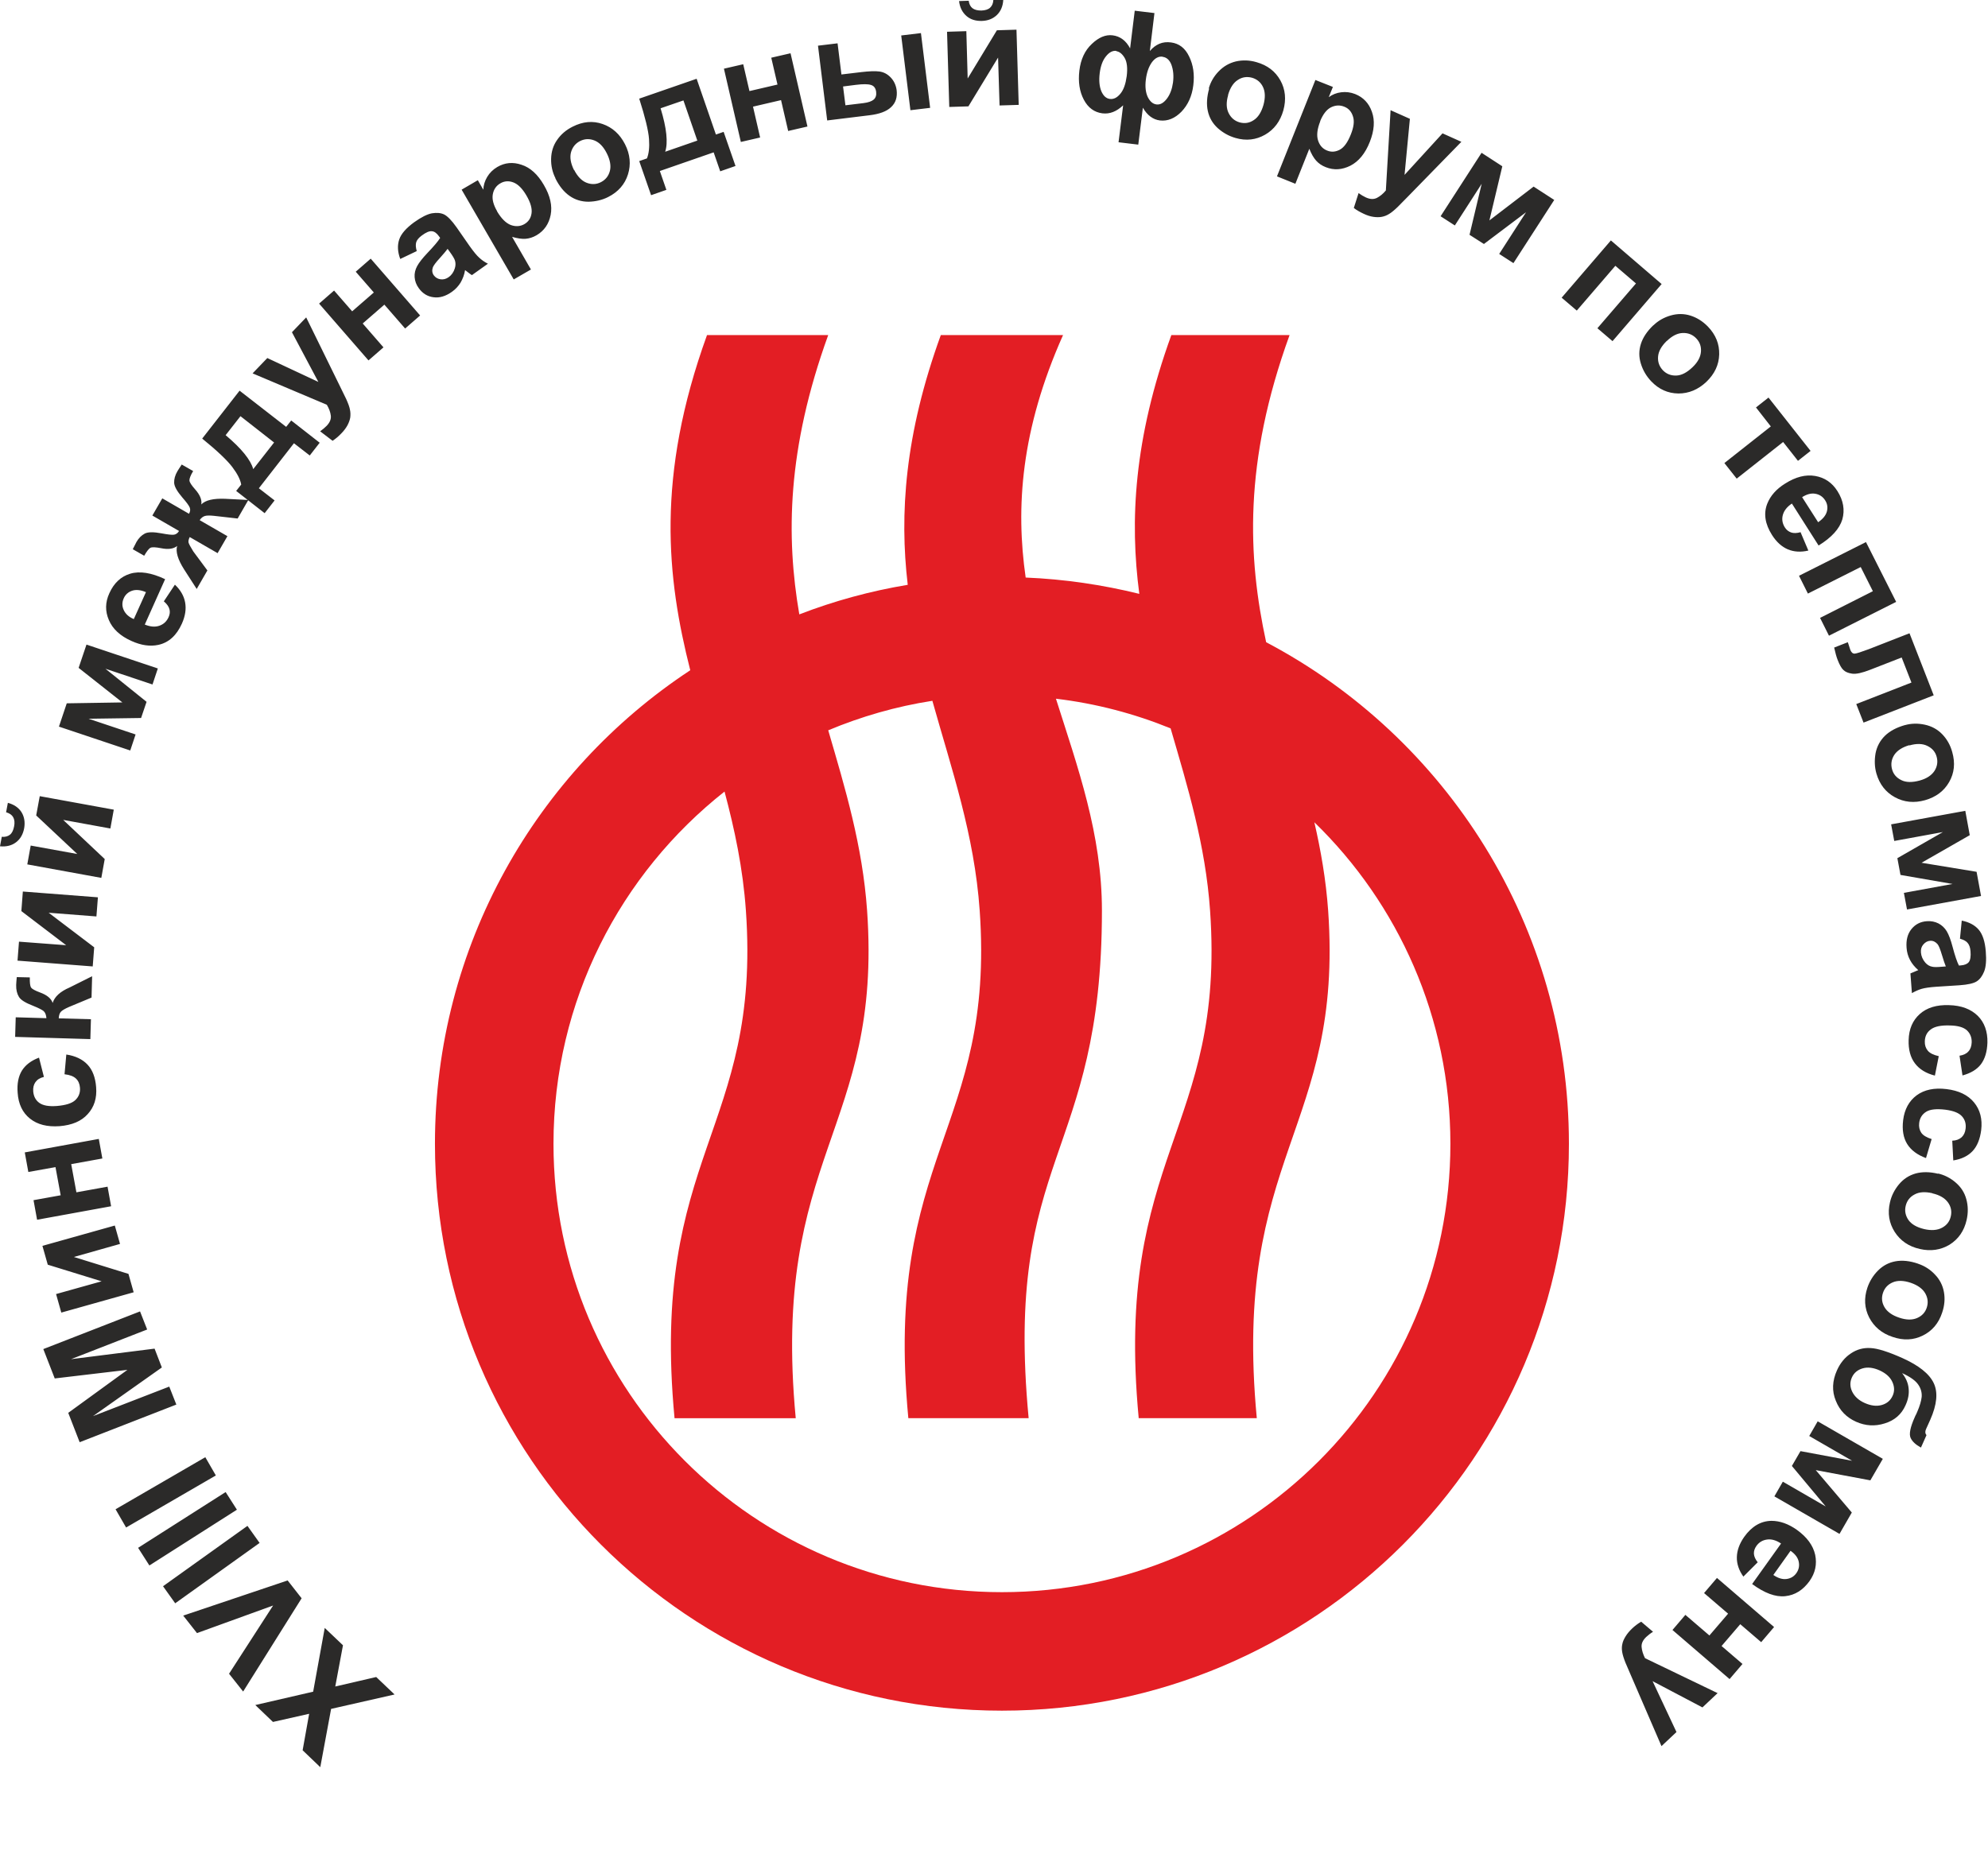<?xml version="1.0" encoding="UTF-8"?>
<!DOCTYPE svg PUBLIC "-//W3C//DTD SVG 1.1//EN" "http://www.w3.org/Graphics/SVG/1.1/DTD/svg11.dtd">
<!-- Creator: CorelDRAW X6 -->
<svg xmlns="http://www.w3.org/2000/svg" xml:space="preserve" width="120.923mm" height="112.785mm" version="1.1" style="shape-rendering:geometricPrecision; text-rendering:geometricPrecision; image-rendering:optimizeQuality; fill-rule:evenodd; clip-rule:evenodd"
viewBox="0 0 13401 12499"
 xmlns:xlink="http://www.w3.org/1999/xlink">
 <defs>
  <style type="text/css">
   <![CDATA[
    .fil1 {fill:none}
    .fil0 {fill:#E31E24}
    .fil2 {fill:#2B2A29;fill-rule:nonzero}
   ]]>
  </style>
 </defs>
 <g id="Слой_x0020_1">
  <path class="fil0" d="M7675 9562l797 0c-168,-1776 585,-1942 481,-3423 -15,-208 -49,-404 -93,-595 565,549 917,1318 917,2168 0,1670 -1354,3023 -3023,3023 -1670,0 -3023,-1354 -3023,-3023 0,-963 451,-1821 1153,-2375 68,255 124,517 144,802 104,1480 -649,1647 -481,3423l817 0c-168,-1776 585,-1942 481,-3423 -31,-439 -148,-825 -262,-1215 222,-93 457,-161 702,-199 129,460 283,901 319,1414 104,1480 -649,1647 -481,3423l811 0c-168,-1776 494,-1746 494,-3423 0,-515 -163,-965 -310,-1428 270,32 530,101 773,200 115,395 235,785 266,1229 104,1480 -649,1647 -481,3423zm-2287 -5420c-90,-525 -83,-1115 195,-1883l-817 0c-346,956 -271,1637 -113,2260 -1037,683 -1721,1858 -1721,3193 0,2111 1711,3822 3822,3822 2111,0 3822,-1711 3822,-3822 0,-1468 -827,-2742 -2041,-3382 -124,-573 -154,-1211 158,-2071l-797 0c-254,701 -281,1254 -216,1745 -247,-61 -503,-99 -766,-110 -68,-472 -33,-996 252,-1635l-824 0c-244,672 -279,1208 -223,1684 -253,42 -497,109 -730,199z"/>
  <path class="fil1" d="M6751 1199c3120,0 5650,2530 5650,5650 0,3120 -2530,5650 -5650,5650 -3120,0 -5650,-2530 -5650,-5650 0,-3120 2530,-5650 5650,-5650z"/>
  <path class="fil2" d="M2659 11425l-427 97 -73 393 -119 -114 44 -246 -244 55 -119 -114 390 -90 78 -430 123 117 -52 278 276 -64 123 117zm-625 -650l-395 630 -95 -120 297 -460 -513 186 -93 -118 704 -237 94 120zm-284 -372l-569 407 -82 -115 569 -407 82 115zm-153 -224l-590 376 -76 -119 590 -376 76 119zm-142 -231l-605 351 -71 -123 605 -351 71 123zm-266 -478l-652 254 -77 -198 399 -290 -490 58 -77 -198 652 -254 48 122 -513 200 563 -71 49 127 -464 328 514 -199 48 122zm-776 -621l-35 -124 307 -86 -363 -112 -36 -127 488 -137 35 124 -311 88 368 114 35 124 -488 137zm-163 -625l-24 -132 183 -33 -35 -190 -183 33 -24 -132 499 -91 24 132 -210 38 35 190 210 -38 24 132 -499 91zm13 -1093l33 130c-26,6 -45,18 -57,35 -12,17 -17,38 -15,63 3,33 16,59 41,77 25,18 64,25 118,21 60,-5 102,-18 125,-40 23,-22 34,-50 31,-84 -2,-25 -11,-46 -27,-61 -16,-15 -41,-25 -77,-29l12 -133c61,9 109,32 143,68 34,36 53,87 58,152 6,74 -13,134 -57,182 -43,48 -106,74 -189,81 -84,6 -150,-11 -200,-51 -50,-40 -78,-98 -83,-174 -5,-61 5,-111 29,-150 24,-38 62,-67 115,-87zm-161 -138l4 -134 207 6c-2,-22 -8,-38 -19,-48 -11,-9 -35,-21 -72,-36 -49,-19 -81,-38 -94,-59 -13,-21 -20,-48 -19,-81 0,-10 2,-28 4,-53l88 2c-1,35 2,58 8,68 7,10 27,21 62,34 46,17 74,40 84,70 13,-42 51,-77 114,-104 3,-1 7,-3 10,-5l142 -71 -4 144 -149 62c-30,13 -49,24 -58,34 -9,10 -13,25 -14,44l217 6 -4 134 -507 -15zm16 -515l10 -129 318 24 -302 -230 10 -132 506 39 -10 129 -322 -25 307 233 -10 129 -506 -39zm66 -650l23 -127 314 57 -277 -260 24 -130 499 91 -23 127 -318 -58 280 264 -23 127 -499 -91zm-143 -351l12 -64c42,11 73,33 92,63 19,31 25,67 18,108 -8,42 -26,73 -55,95 -29,22 -65,31 -108,27l12 -64c23,2 41,-3 55,-14 14,-11 23,-30 28,-56 5,-25 3,-46 -6,-62 -9,-16 -24,-26 -46,-33zm356 -577l53 -158 375 -6 -295 -233 53 -157 481 161 -36 108 -317 -106 277 223 -37 109 -354 5 317 106 -36 108 -481 -161zm707 -845l75 -113c38,36 61,76 69,120 8,44 1,92 -22,143 -36,80 -89,128 -159,143 -56,12 -116,3 -180,-26 -77,-34 -128,-82 -153,-141 -26,-60 -25,-120 3,-181 31,-69 78,-113 141,-132 63,-19 142,-7 235,37l-137 306c37,15 69,18 98,8 29,-10 49,-29 62,-57 9,-19 11,-38 6,-55 -5,-18 -17,-35 -37,-52zm-121 -63c-36,-15 -67,-18 -93,-9 -26,9 -45,26 -56,51 -12,27 -12,53 0,79 12,26 34,47 68,61l82 -182zm483 -263l-187 -108c-8,16 -10,28 -8,37 2,9 13,29 32,60l95 128 -72 125 -85 -132c-42,-66 -58,-119 -47,-158 -24,20 -60,25 -109,15 -36,-7 -59,-8 -70,-3 -11,5 -25,23 -43,54l-77 -44c12,-24 20,-40 25,-49 15,-26 33,-44 55,-56 22,-12 60,-12 114,-2 42,8 70,11 84,9 13,-2 25,-10 34,-25l-180 -104 67 -116 180 104c9,-15 10,-29 5,-42 -5,-13 -22,-36 -50,-68 -35,-41 -54,-74 -55,-99 -1,-24 6,-51 22,-78 5,-8 14,-23 29,-45l77 44c-18,30 -26,52 -25,64 1,12 14,32 38,59 33,37 47,71 42,102 28,-29 82,-41 160,-38l157 8 -72 125 -159 -18c-28,-3 -49,-3 -62,1 -13,4 -25,13 -35,28l187 108 -67 116zm515 -740l-236 303 106 82 -67 86 -192 -150 34 -43c-6,-34 -26,-73 -60,-118 -34,-45 -101,-109 -203,-192l252 -323 314 244 34 -43 192 150 -67 86 -106 -82zm-134 -6l-226 -177 -100 128c107,90 169,167 186,229l141 -180zm-144 -466l99 -103 344 161 -178 -335 96 -100 229 467 41 84c13,29 22,53 25,71 4,18 4,36 2,53 -3,17 -9,34 -19,53 -10,18 -24,37 -42,55 -18,19 -37,35 -58,49l-84 -64c17,-12 32,-25 44,-37 22,-23 31,-46 28,-69 -3,-24 -12,-48 -27,-73l-501 -212zm448 -470l101 -88 122 140 146 -127 -122 -140 101 -88 333 383 -101 88 -140 -161 -146 127 140 161 -101 88 -333 -383zm658 -354l-111 53c-18,-48 -20,-92 -7,-131 13,-39 47,-77 100,-116 49,-35 89,-55 121,-61 32,-5 59,-3 82,8 22,11 51,40 84,87l89 128c26,36 47,62 63,76 16,15 35,29 59,41l-108 77c-8,-5 -19,-13 -33,-24 -6,-5 -11,-9 -13,-10 -5,32 -16,59 -30,84 -15,24 -34,45 -58,62 -42,30 -84,43 -125,37 -41,-5 -74,-26 -99,-61 -17,-23 -26,-48 -28,-74 -2,-26 4,-51 17,-75 13,-24 36,-53 68,-87 44,-46 73,-80 87,-103l-8 -11c-15,-21 -31,-33 -48,-34 -17,-2 -40,8 -68,29 -19,14 -32,29 -37,44 -5,16 -4,35 3,60zm209 -16c-11,15 -29,36 -54,64 -26,28 -41,49 -46,61 -7,20 -5,38 6,54 11,15 26,24 45,27 19,3 38,-2 55,-14 20,-14 34,-34 42,-60 6,-19 6,-38 0,-55 -4,-11 -15,-30 -34,-56l-16 -22zm95 -399l108 -63 37 64c1,-30 10,-59 26,-86 16,-27 39,-50 68,-67 51,-30 106,-35 164,-15 59,19 109,65 150,136 43,73 58,141 46,202 -12,61 -44,107 -95,137 -24,14 -49,22 -74,24 -25,2 -56,-3 -91,-13l127 220 -116 67 -351 -605zm237 146c29,49 60,80 93,93 33,12 64,10 92,-6 27,-16 43,-39 48,-72 5,-32 -6,-73 -35,-122 -27,-46 -56,-75 -87,-87 -31,-12 -61,-10 -88,6 -28,16 -45,41 -51,74 -6,33 4,71 29,114zm394 -223c-20,-40 -30,-83 -29,-130 1,-47 14,-90 40,-127 26,-38 61,-68 105,-90 69,-35 136,-41 202,-18 66,23 116,68 151,136 35,69 41,137 20,204 -21,67 -66,118 -133,152 -41,21 -86,31 -133,32 -47,0 -90,-13 -127,-39 -38,-26 -70,-66 -96,-118zm126 -56c23,45 51,74 84,87 33,13 66,12 97,-4 31,-16 51,-41 60,-75 9,-34 2,-75 -21,-120 -22,-44 -50,-73 -83,-86 -33,-13 -65,-12 -97,4 -31,16 -51,41 -61,76 -9,35 -2,74 20,119zm941 -118l-363 126 44 127 -103 36 -80 -230 52 -18c13,-32 18,-75 14,-131 -4,-56 -26,-147 -66,-272l387 -134 130 376 52 -18 80 230 -103 36 -44 -127zm-110 -78l-94 -272 -154 53c41,134 51,232 31,293l216 -75zm179 -486l130 -30 42 181 189 -44 -42 -181 130 -30 114 494 -130 30 -48 -208 -189 44 48 208 -130 30 -114 -494zm633 -155l133 -16 26 210 134 -16c53,-6 93,-8 122,-4 29,4 54,17 76,40 22,23 35,51 40,84 6,49 -6,87 -37,116 -30,29 -79,47 -146,55l-285 35 -62 -504zm184 402l124 -15c32,-4 55,-12 69,-24 13,-12 19,-29 16,-52 -3,-24 -14,-40 -34,-46 -20,-7 -54,-7 -103,-1l-86 11 16 127zm378 -471l133 -16 62 504 -133 16 -62 -504zm310 -25l129 -4 9 319 197 -325 132 -4 15 507 -129 4 -10 -323 -200 329 -129 4 -15 -507zm313 -214l65 -2c-2,43 -17,78 -43,103 -26,25 -60,39 -102,40 -42,1 -77,-10 -104,-34 -27,-24 -44,-57 -49,-100l65 -2c3,22 11,39 25,50 14,11 34,16 60,16 26,-1 46,-7 59,-19 13,-12 21,-29 22,-52zm951 72l133 16 -31 256c19,-23 41,-39 64,-49 24,-10 50,-13 79,-9 54,7 95,38 122,95 28,57 37,121 28,194 -9,73 -36,132 -80,178 -44,45 -93,65 -145,59 -24,-3 -45,-12 -64,-26 -19,-14 -36,-34 -51,-60l-31 249 -133 -16 31 -249c-22,21 -45,36 -68,45 -23,9 -47,12 -72,9 -54,-7 -96,-37 -125,-92 -29,-55 -39,-120 -30,-196 9,-76 37,-136 84,-180 46,-44 93,-64 140,-58 25,3 48,12 68,27 20,15 36,35 50,61l31 -252zm-124 271c-24,-3 -48,9 -70,37 -22,27 -36,65 -42,114 -6,49 -2,89 11,121 14,32 33,49 58,52 26,3 49,-9 71,-36 22,-27 35,-66 42,-117 7,-55 2,-97 -14,-124 -16,-27 -35,-42 -56,-45zm311 39c-27,-3 -51,10 -72,39 -21,30 -34,68 -40,116 -6,48 -1,87 13,117 15,30 34,47 59,50 25,3 48,-10 70,-39 22,-29 35,-66 41,-108 6,-46 2,-85 -10,-119 -12,-33 -33,-52 -60,-55zm312 215c12,-43 34,-82 67,-116 33,-34 71,-56 116,-67 45,-10 91,-9 139,5 74,21 127,62 161,123 34,61 40,129 20,202 -21,74 -62,129 -123,164 -61,35 -128,43 -200,22 -45,-13 -84,-35 -119,-66 -35,-32 -57,-70 -67,-115 -10,-45 -7,-96 9,-152zm131 44c-14,48 -13,89 3,121 16,32 40,53 74,63 34,9 65,5 95,-15 30,-19 52,-54 66,-103 13,-48 12,-88 -3,-120 -15,-32 -40,-53 -74,-63 -34,-9 -66,-5 -96,15 -30,19 -52,53 -66,102zm590 -101l116 46 -28 69c25,-18 52,-29 84,-33 32,-4 63,0 94,12 55,22 93,62 113,120 21,58 16,126 -14,202 -31,79 -75,132 -131,161 -56,28 -111,32 -166,10 -26,-10 -48,-25 -65,-44 -17,-19 -32,-45 -46,-80l-94 236 -124 -50 259 -650zm31 277c-21,53 -26,96 -15,130 11,34 31,56 61,68 29,12 58,9 86,-6 29,-16 53,-50 74,-103 20,-50 25,-90 14,-122 -10,-32 -30,-54 -59,-65 -30,-12 -60,-10 -90,5 -30,16 -53,47 -72,93zm474 -74l130 58 -36 378 256 -280 127 57 -363 372 -66 67c-23,22 -42,38 -59,48 -16,10 -33,16 -49,19 -17,3 -35,3 -56,0 -21,-3 -43,-10 -66,-21 -23,-11 -46,-23 -66,-39l32 -100c17,12 34,22 49,29 29,13 53,14 75,3 21,-11 41,-27 60,-50l32 -543zm613 287l140 91 -87 365 298 -228 139 90 -275 426 -96 -62 181 -281 -284 214 -97 -62 82 -344 -181 281 -96 -62 275 -426zm872 591l342 294 -331 385 -102 -87 260 -302 -139 -119 -260 302 -102 -87 331 -385zm287 572c32,-31 71,-53 116,-66 45,-13 90,-13 134,1 44,14 83,39 117,74 53,55 78,118 76,188 -2,70 -31,131 -86,184 -56,53 -119,79 -189,79 -71,-1 -132,-28 -184,-83 -32,-34 -55,-73 -69,-118 -14,-45 -14,-89 0,-133 14,-44 42,-86 84,-126zm90 105c-36,35 -56,70 -59,106 -3,36 8,66 32,92 24,25 54,37 90,36 36,-1 72,-20 109,-55 36,-34 55,-69 58,-105 3,-36 -8,-66 -32,-91 -24,-25 -54,-37 -90,-36 -36,1 -72,19 -108,54zm685 382l284 360 -85 67 -100 -127 -313 247 -83 -105 313 -247 -100 -128 85 -67zm216 907l53 125c-51,12 -97,9 -138,-8 -42,-18 -77,-50 -107,-97 -47,-74 -58,-145 -32,-211 21,-53 61,-99 121,-136 71,-45 138,-62 202,-51 64,11 114,45 150,102 40,63 51,127 33,191 -19,63 -72,122 -160,176l-180 -283c-33,22 -53,48 -61,77 -8,29 -3,57 13,83 11,18 26,29 43,35 17,6 39,5 64,-2zm119 -66c32,-22 52,-46 59,-73 7,-27 3,-52 -12,-75 -16,-25 -38,-39 -66,-44 -28,-5 -58,3 -89,23l108 169zm323 135l203 402 -453 228 -60 -120 356 -180 -82 -163 -356 179 -60 -120 453 -228zm293 614l163 418 -473 184 -49 -125 372 -145 -66 -169 -213 83c-54,21 -94,30 -121,26 -27,-4 -46,-12 -59,-25 -13,-12 -26,-35 -39,-69 -8,-20 -15,-47 -23,-82l92 -36c1,3 3,10 7,21 4,13 8,24 10,31 7,17 16,25 29,25 13,-1 44,-11 95,-30l274 -107zm-31 619c43,-12 87,-13 134,-3 46,10 85,31 117,64 32,33 55,73 68,121 21,74 14,141 -21,202 -35,61 -89,101 -162,122 -74,21 -142,14 -204,-20 -62,-34 -103,-87 -124,-159 -13,-45 -14,-90 -6,-137 9,-46 30,-85 63,-118 33,-32 78,-56 134,-72zm30 135c-48,14 -82,36 -102,66 -19,30 -24,62 -15,96 9,34 30,58 63,74 32,16 73,16 122,3 48,-13 81,-35 101,-65 19,-30 24,-62 15,-95 -9,-34 -30,-58 -63,-74 -32,-16 -73,-17 -121,-3zm377 443l30 164 -325 186 371 61 30 163 -499 91 -21 -112 328 -60 -351 -61 -21 -113 307 -176 -328 60 -21 -112 499 -91zm-36 862l12 -122c50,10 89,31 115,62 26,31 42,80 47,146 5,60 1,105 -11,135 -12,30 -28,52 -49,66 -21,14 -60,23 -118,27l-156 10c-44,3 -77,8 -98,14 -21,6 -43,16 -66,29l-10 -133c9,-4 21,-9 38,-16 8,-3 13,-5 15,-6 -24,-21 -43,-44 -56,-69 -13,-25 -21,-52 -23,-82 -4,-52 7,-94 33,-126 26,-32 60,-50 104,-53 28,-2 54,3 78,15 23,12 42,30 56,53 14,24 27,58 39,104 16,61 31,104 43,127l13 -1c26,-2 44,-10 54,-23 10,-14 14,-38 11,-73 -2,-24 -8,-42 -19,-55 -10,-13 -28,-22 -52,-29zm-95 188c-7,-17 -16,-43 -27,-80 -11,-36 -20,-60 -29,-71 -14,-16 -30,-24 -49,-23 -19,1 -34,10 -47,25 -13,15 -18,33 -16,55 2,24 12,47 29,67 13,15 29,25 47,28 12,3 34,3 66,0l27 -2zm112 734l-20 -133c26,-4 46,-13 60,-29 14,-15 21,-36 22,-61 1,-33 -10,-60 -32,-81 -23,-21 -61,-32 -115,-33 -60,-2 -103,7 -129,27 -26,19 -39,46 -40,80 -1,25 6,46 20,63 14,17 39,29 74,37l-26 131c-60,-15 -105,-43 -135,-83 -30,-40 -44,-92 -42,-157 2,-74 27,-132 75,-175 48,-43 114,-63 197,-60 84,2 148,27 194,72 45,45 67,106 65,181 -2,62 -17,110 -44,146 -28,36 -69,60 -124,75zm-62 574l-7 -134c27,-1 47,-9 63,-23 15,-14 24,-33 27,-58 4,-33 -4,-61 -25,-84 -21,-23 -58,-37 -111,-44 -60,-7 -103,-3 -130,14 -27,17 -43,42 -47,76 -3,25 2,47 14,65 12,18 36,32 70,43l-38 128c-58,-21 -101,-53 -127,-95 -26,-42 -35,-96 -27,-161 9,-73 40,-129 91,-167 52,-38 119,-52 201,-42 83,10 145,40 186,90 41,50 57,112 48,187 -8,61 -27,108 -58,141 -31,33 -74,54 -130,63zm-103 87c43,10 83,30 119,61 36,31 60,68 72,113 12,44 13,90 2,139 -17,75 -56,130 -115,167 -60,36 -127,46 -201,29 -75,-17 -131,-56 -169,-115 -38,-60 -49,-126 -32,-199 10,-45 31,-86 61,-122 30,-36 67,-60 112,-73 44,-12 95,-12 152,2zm-38 133c-49,-11 -89,-9 -121,9 -32,17 -51,43 -59,77 -8,34 -1,66 19,95 21,29 56,49 106,61 48,11 88,8 120,-9 32,-17 51,-42 59,-76 8,-34 2,-66 -19,-95 -21,-29 -56,-50 -105,-61zm-95 476c42,14 80,38 112,72 33,34 53,74 61,119 8,45 4,91 -12,138 -24,73 -68,124 -131,155 -63,31 -130,34 -203,9 -73,-24 -125,-68 -158,-131 -32,-63 -36,-130 -12,-201 15,-44 39,-83 72,-116 33,-33 73,-54 118,-62 45,-8 96,-3 151,16zm-51 128c-48,-16 -88,-17 -121,-3 -33,14 -55,38 -66,71 -11,33 -8,65 10,96 18,31 51,55 99,71 47,16 87,17 120,3 33,-14 55,-37 66,-70 11,-33 8,-65 -10,-97 -18,-31 -51,-55 -98,-71zm106 1028l-37 83c-35,-19 -59,-41 -70,-66 -11,-25 -2,-71 27,-136 3,-8 7,-16 11,-23l7 -16c17,-39 27,-73 30,-101 2,-28 -5,-56 -23,-82 -18,-27 -54,-53 -109,-78 26,33 41,68 44,104 4,36 -3,74 -21,113 -27,61 -74,102 -140,122 -66,21 -130,17 -193,-11 -65,-29 -111,-76 -137,-142 -27,-65 -24,-134 8,-205 22,-49 53,-87 94,-114 40,-27 84,-39 132,-36 48,2 119,25 214,67 111,50 182,106 212,169 30,63 22,145 -23,247l-28 62c-8,17 -7,31 2,42zm-315 -437c-42,-19 -81,-24 -115,-14 -34,10 -58,30 -72,60 -15,33 -14,65 2,98 16,32 44,58 85,76 41,18 79,23 114,13 35,-10 59,-31 73,-62 14,-30 13,-62 -2,-94 -15,-33 -44,-58 -85,-77zm21 596l-84 145 -368 -69 243 286 -83 144 -439 -253 57 -99 289 167 -228 -273 58 -100 348 65 -289 -167 57 -99 439 253zm-844 698l-96 96c-30,-42 -45,-86 -44,-131 1,-45 17,-90 49,-136 51,-72 113,-108 184,-109 57,0 114,20 172,61 68,49 109,105 123,168 13,63 1,122 -38,177 -44,61 -98,95 -164,102 -66,7 -140,-21 -223,-82l195 -273c-33,-22 -64,-31 -94,-27 -30,4 -54,18 -72,43 -12,17 -18,35 -17,53 1,18 10,38 26,58zm106 85c32,22 62,31 90,27 28,-4 49,-17 65,-39 17,-24 22,-50 16,-78 -6,-28 -25,-52 -55,-73l-116 163zm5 351l-87 102 -141 -121 -126 147 141 121 -87 102 -385 -331 87 -102 162 139 126 -147 -162 -139 87 -102 385 331zm-379 444l-104 98 -336 -177 161 343 -101 95 -206 -477 -37 -86c-12,-30 -19,-54 -22,-72 -3,-19 -3,-36 1,-53 3,-17 11,-34 22,-52 11,-18 26,-36 44,-53 19,-18 39,-33 61,-46l80 68c-18,11 -33,23 -46,35 -23,22 -33,44 -31,68 2,24 10,49 23,75l490 236z"/>
 </g>
</svg>
